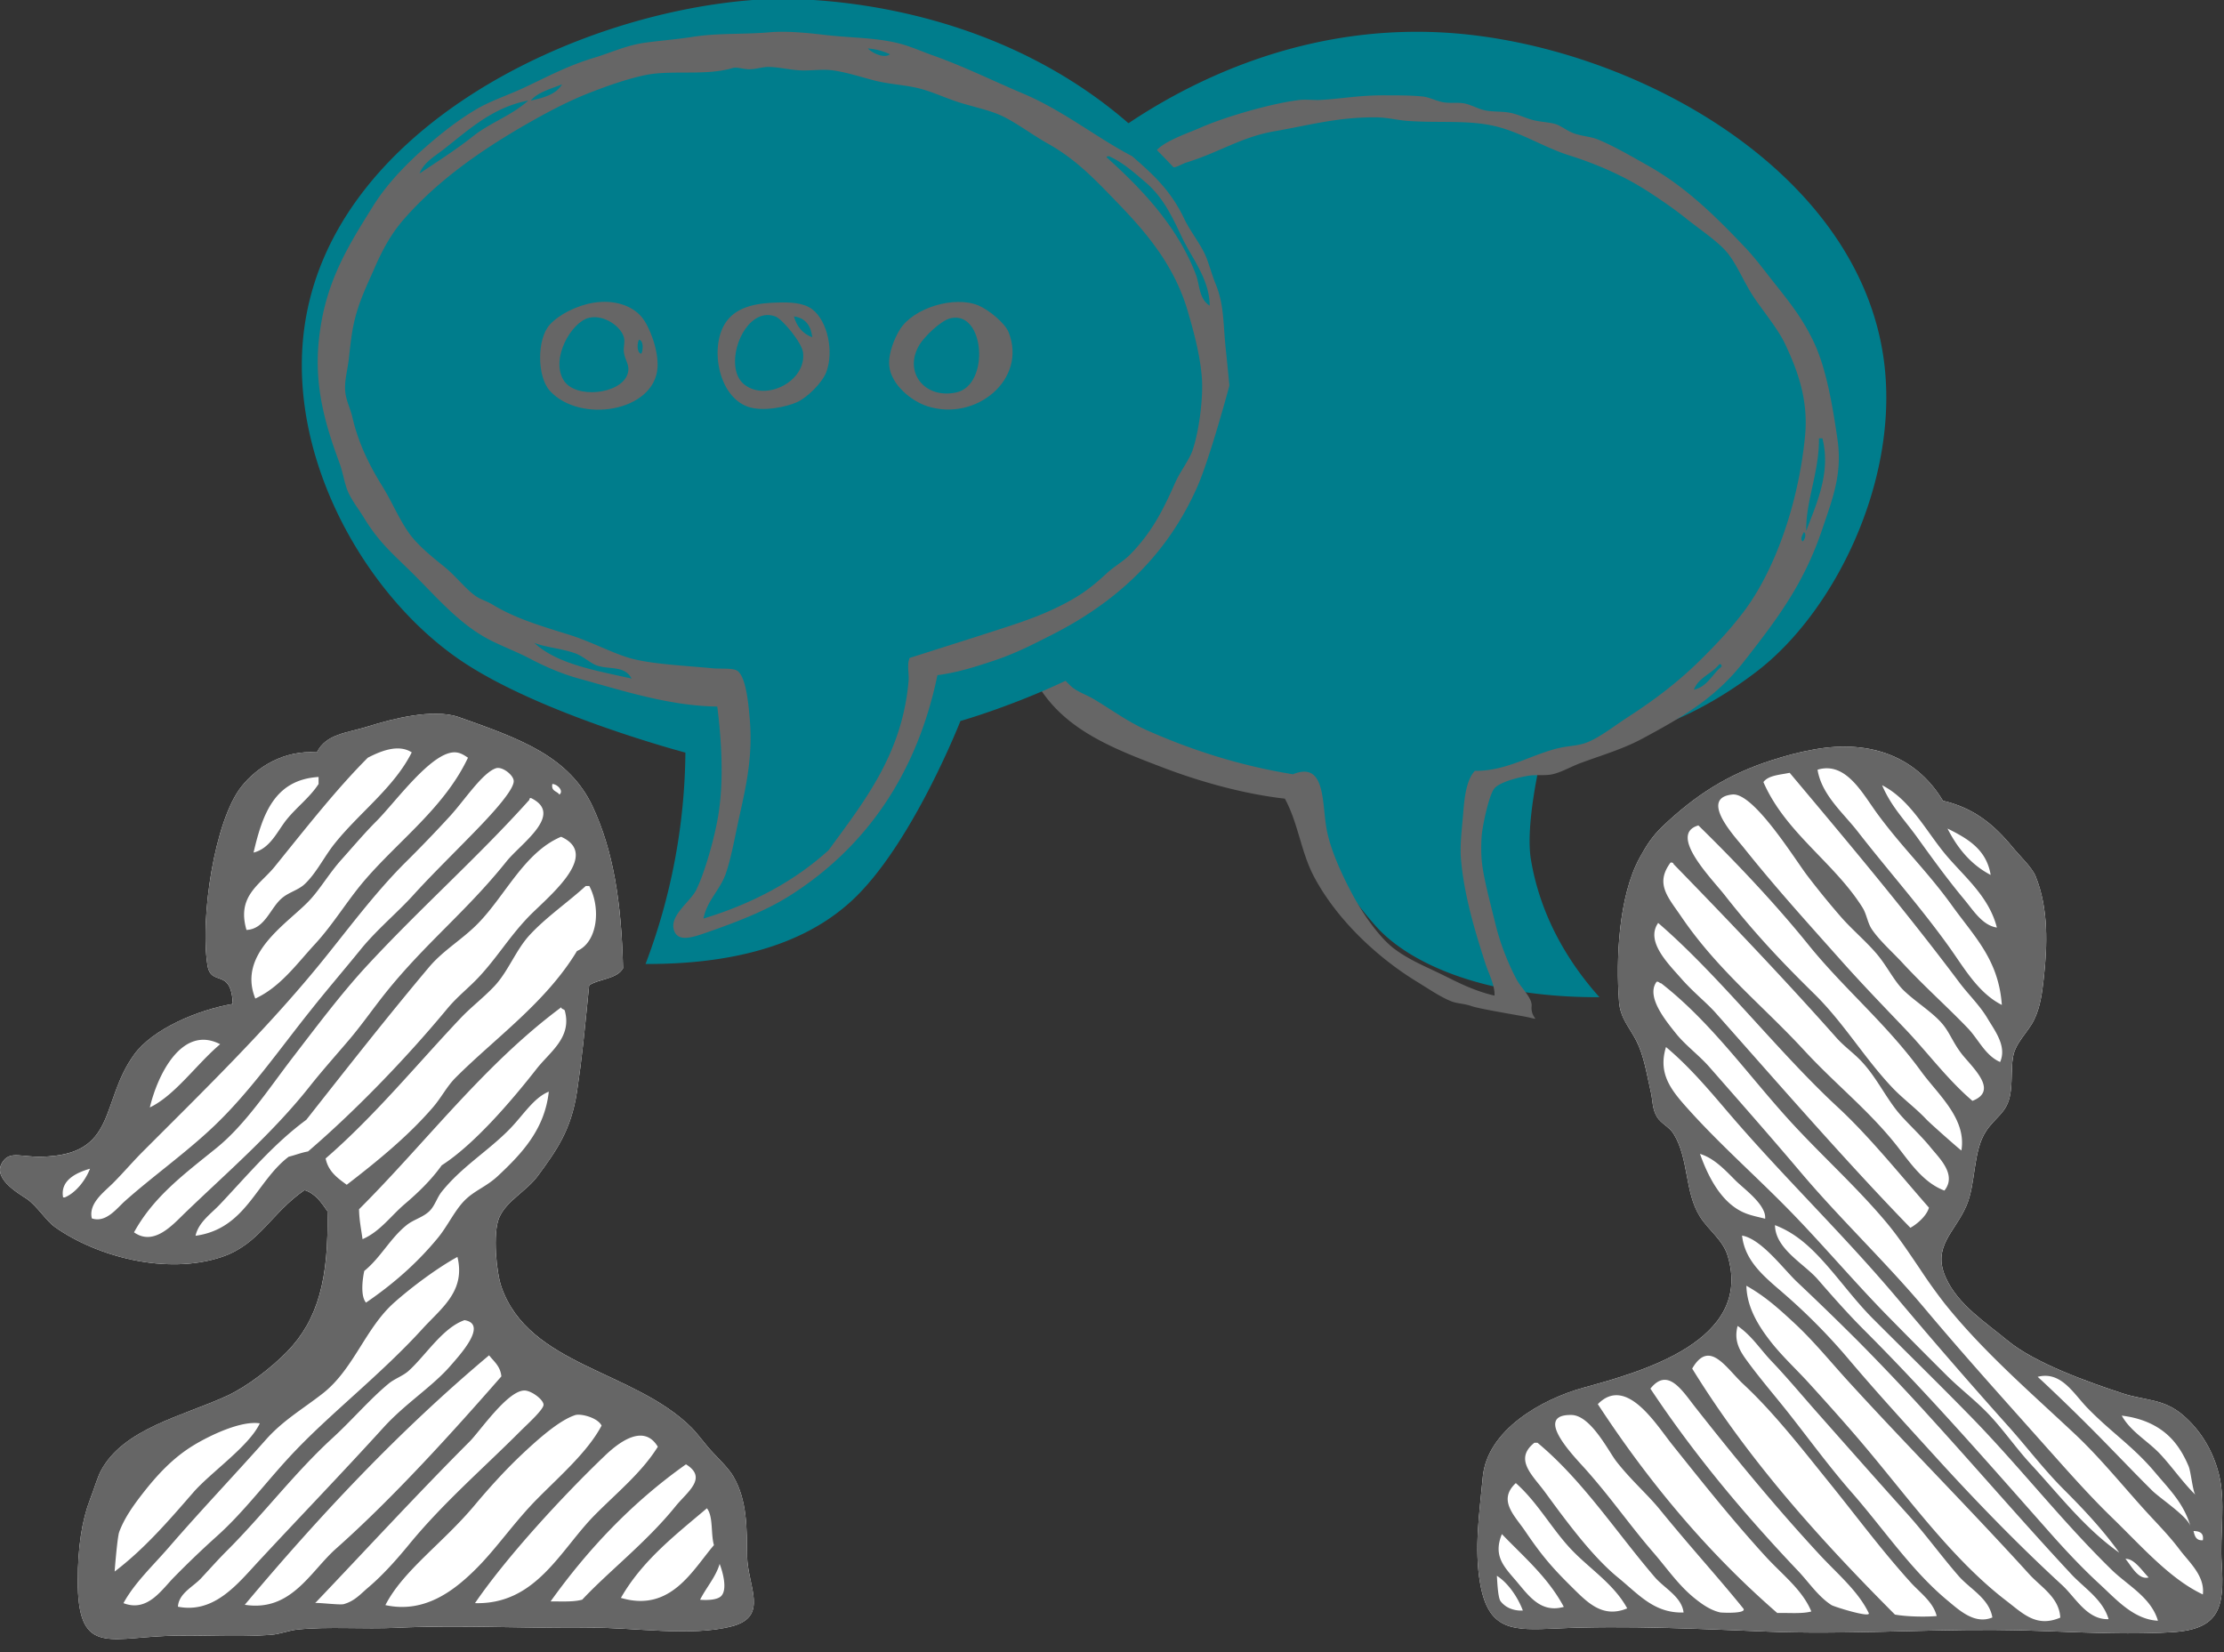 <svg xmlns="http://www.w3.org/2000/svg" width="140" height="104" viewBox="0 0 140 104"><rect x="0" y="0" width="140" height="104" fill="#333333" stroke="none"/><defs><clipPath id="a"><path d="M19-.07h61.204v60.752H19z"/></clipPath><clipPath id="b"><path d="M0 44.93h47.455v58.248H0z"/></clipPath><clipPath id="c"><path d="M0 44.93h47.455v58.248H0z"/></clipPath></defs><path fill="#007d8c" d="M100.686 62.773c-7.485.026-12.124-2.25-14.104-4.503-4.198-4.77-5.131-9.072-5.131-9.072-3.571-.5-8.275-1.75-12.866-4.839-2.108-1.419-4.67-3.183-6.715-6.526-2.383-3.895-2.62-7.653-2.782-9.515-.865-9.95 4.885-14.32 7.363-16.846 2.636-2.69 11.979-10.245 24.693-9.407 11.53.76 26.105 8.63 27.489 20.976.83 7.407-3.194 15.493-8.014 19.202-2.957 2.277-5.443 3.176-5.443 3.176a58.906 58.906 0 0 1-8.165 2.268s-1.015 4.192-.638 6.434c.66 3.926 2.686 6.839 4.313 8.652"/><path fill="#666" d="M80.88 50.274c-2.546-.284-5.294-1.058-7.513-1.897-3.237-1.227-6.222-2.372-7.948-5.107-.212-.33-.548-.569-.367-1.02 1.102-.892 1.837.59 2.554 1.095.373.26.843.422 1.239.657 1.092.648 2.12 1.42 3.355 1.968 2.67 1.187 5.733 2.21 9.19 2.77 2.057-.843 1.819 1.751 2.115 3.43.224 1.26.928 2.814 1.605 4.083.645 1.208 1.708 2.773 2.699 3.502.94.696 2.008 1.12 2.99 1.605.944.465 1.959 1.006 3.282 1.314.025-.67-.356-1.342-.582-2.04-.602-1.869-1.344-4.263-1.531-6.566-.076-.919.07-1.963.143-2.917.078-.968.197-2.057.732-2.627 2.044.02 3.64-1.084 5.397-1.458.593-.13 1.158-.112 1.75-.368.82-.348 1.654-1.023 2.552-1.6 1.674-1.084 3.192-2.245 4.595-3.647.994-.995 1.732-1.777 2.553-2.846 2.028-2.63 3.526-6.896 3.937-11.158.228-2.348-.52-4.218-1.24-5.762-.417-.9-1.251-1.916-1.895-2.844-.723-1.052-1.087-2.098-1.75-2.922-.565-.699-1.74-1.477-2.625-2.184a22.743 22.743 0 0 0-1.386-1.022c-1.178-.81-2.053-1.367-3.576-2.043a22.633 22.633 0 0 0-2.333-.876c-1.544-.48-3.01-1.423-4.594-1.824-1.766-.446-3.672-.207-5.69-.365-.565-.042-1.213-.212-1.895-.217-2.411-.025-4.203.491-6.42.875-2.094.364-3.477 1.333-5.544 1.968-.23.073-.546.266-.728.291-.321.044-1.29.033-1.312-.657-.026-.764 2.074-1.452 2.916-1.822 1.596-.71 4.632-1.57 6.274-1.752.408-.043.923.026 1.313 0 1.388-.083 2.402-.296 4.01-.29.764.003 1.64-.006 2.407.074.43.046.86.288 1.314.366.44.071.883-.01 1.312.071.438.086.87.351 1.314.438.506.1 1.04.053 1.53.144.479.087.9.296 1.386.44.525.151 1.086.145 1.533.287.345.114.74.446 1.166.586.5.172 1.036.194 1.458.368 1.016.414 2.149 1.077 3.21 1.675 2.34 1.327 4.156 3.107 6.053 5.106.5.521.986 1.142 1.459 1.752 1.089 1.4 2.104 2.542 2.919 4.3.732 1.58 1.134 3.81 1.457 6.057.314 2.171-.308 3.714-.948 5.616-1.15 3.43-2.79 5.615-4.96 8.385-1.762 2.257-3.788 3.44-6.345 4.814-1.214.655-2.36.983-3.866 1.533-.651.238-1.253.6-1.822.726-.413.097-1.026.031-1.387.076-.562.073-1.868.368-2.261.804-.34.374-.737 2.28-.802 2.915-.05.51-.043 1.261 0 1.68.103 1.041.53 2.613.875 4.013.305 1.23.783 2.424 1.313 3.424.286.542.998 1.17.948 1.68-.077.811.67.914-.205.708-.495-.11-3.091-.526-3.587-.708-.421-.153-.883-.153-1.24-.29-.69-.267-1.47-.804-2.187-1.243-2.517-1.536-5.078-3.947-6.493-6.638-.811-1.542-.984-3.356-1.822-4.886m32.82-16.846c.62-1.679 1.574-3.65 1.02-5.836h-.217c.015 2.18-.832 3.883-.803 5.836m-.218.654c.102-.068.263-.459.072-.587-.06.12-.276.45-.072.587m-6.856 9.335c.87-.196 1.154-.983 1.75-1.456-.01-.089-.021-.175-.146-.148-.471.601-1.307.831-1.604 1.604"/><g clip-path="url(#a)"><path fill="#007d8c" d="M40.637 60.682c7.485.027 11.294-2.245 13.396-4.385 3.581-3.648 6.426-10.911 6.426-10.911s6.593-1.86 11.415-5.267c4.437-3.136 8.262-9.004 8.33-15.5.077-7.568-4.982-12.73-7.46-15.256C62.926-.652 49.245-.111 48.051-.044 36.264.62 20.53 8.22 19.105 21.066c-.894 8.065 4.03 16.576 9.98 20.565 5 3.352 14.061 5.745 14.061 5.745a38.408 38.408 0 0 1-2.509 13.306"/></g><path fill="#666" d="M59.01 42.504c-1.297 6.26-4.535 10.85-9.262 13.859-1.499.956-3.336 1.674-5.47 2.409-.783.267-1.567.484-1.826-.146-.392-.965 1.008-1.838 1.387-2.63.541-1.11 1.16-3.305 1.387-4.74.341-2.14.197-4.62-.074-6.778-3.019-.042-5.946-1-8.679-1.753-1.074-.295-2.09-.728-3.064-1.238-1.014-.534-2.068-.898-2.916-1.39-1.675-.96-2.963-2.448-4.376-3.863-1.352-1.35-2.215-2.016-3.21-3.647-.33-.543-.783-1.106-1.02-1.682-.208-.493-.299-1.165-.512-1.747-.78-2.12-1.613-4.623-1.312-7.658.36-3.665 1.797-5.924 3.427-8.535 1.05-1.68 2.562-3.117 4.084-4.375.775-.637 1.624-1.256 2.481-1.753.912-.521 1.881-.828 2.916-1.31 1.442-.672 2.744-1.387 4.45-1.898.994-.295 2.003-.78 3.21-.945 1.003-.137 1.978-.208 2.99-.366 1.602-.252 3.17-.138 4.887-.29.842-.077 2.107.014 3.21.147 1.952.235 3.392.169 4.957.58.663.175 1.37.492 2.043.73 1.963.696 3.813 1.615 5.688 2.407 2.527 1.069 4.603 2.764 6.858 3.938 1.294 1.13 2.424 2.134 3.281 3.938.371.779.964 1.503 1.314 2.26.23.5.402 1.204.656 1.827.553 1.348.465 2.403.657 4.228.077.717.218 2.188.218 2.188s-1.218 4.57-2.04 6.418c-1.878 4.217-4.988 7.166-9.118 9.264-1.203.61-2.325 1.199-3.794 1.677-1.027.34-2.1.69-3.428.874m-2.99-39.09a4.029 4.029 0 0 0-1.386-.366c.236.28 1.044.663 1.386.366m5.622 36.61c1.8-.587 3.332-1.035 4.815-1.748 1.4-.671 2.166-1.214 3.212-2.19.454-.42 1.045-.747 1.458-1.164 1.338-1.36 2.049-2.722 2.846-4.525.324-.733.873-1.41 1.094-2.04.403-1.158.7-3.338.583-4.668-.125-1.43-.499-2.787-.876-4.086-.821-2.826-2.537-4.874-4.304-6.71-1.5-1.555-2.69-2.838-4.524-3.864-1.013-.57-1.987-1.322-2.916-1.752-.717-.33-1.648-.526-2.555-.802-.834-.253-1.642-.642-2.48-.875-.887-.245-1.91-.281-2.845-.507-.94-.238-1.841-.54-2.698-.66-.655-.093-1.303.016-1.97 0-.716-.018-1.444-.216-2.116-.22-.385-.001-.825.16-1.24.147-.436-.015-.722-.162-1.02-.073-1.69.5-3.822.103-5.472.437-1.138.235-2.466.7-3.647 1.168-1.125.447-2.284 1.045-3.284 1.604-3.184 1.782-6.084 3.776-8.317 6.347-.734.85-1.273 1.797-1.823 3.062-.468 1.073-1.027 2.175-1.314 3.574-.13.639-.205 1.349-.29 2.115-.08.713-.303 1.444-.219 2.115.068.552.323 1.033.437 1.532.39 1.695 1.108 3.106 1.897 4.376.639 1.03 1.134 2.264 1.824 3.14.538.677 1.32 1.313 2.043 1.894.764.614 1.389 1.458 2.04 1.894.294.197.69.308 1.025.513 1.408.855 2.966 1.322 4.814 1.895 1.35.42 2.643 1.12 3.792 1.463 1.358.398 3.54.484 5.253.653.466.046 1.24-.031 1.532.144.556.343.722 2.073.802 3.062.197 2.39-.236 4.214-.657 6.13-.298 1.362-.53 2.693-.874 3.645-.359.988-1.157 1.639-1.386 2.773 3.116-.945 5.748-2.372 7.879-4.303 2.206-3.03 4.633-6.022 5.034-10.648.04-.461-.117-1.078.07-1.456M33.41 6.33c.824-.174 1.602-.395 1.97-1.02-.71.289-1.508.482-1.97 1.02m-5.471 3.063c-.593.465-1.26.828-1.53 1.53 1.12-.75 2.287-1.49 3.351-2.333 1.107-.883 2.429-1.3 3.495-2.26-2.243.42-3.763 1.852-5.316 3.063m47.338 7.879c.253.658.184 1.534.873 1.969-.013-1.68-1.124-2.986-1.748-4.305-.695-1.47-1.218-2.55-2.335-3.5-.746-.632-1.39-1.215-2.26-1.606-.057.018-.145 0-.146.073 2.23 2.008 4.447 4.333 5.616 7.369m-35.52 25.443c-.418-.807-1.33-.567-2.116-.799-.458-.135-.915-.612-1.46-.8-.895-.309-1.846-.364-2.552-.65 1.447 1.342 3.847 1.735 6.127 2.249"/><path fill="#666" d="M37.38 19.054c1.243-.198 2.366.157 2.991.874.513.59 1.092 2.126 1.02 3.212-.188 2.788-4.89 3.546-6.783 1.456-.798-.879-.824-3.248 0-4.158.588-.648 1.727-1.22 2.771-1.384m2.116 4.521c.205-.574-.138-.824-.22-1.386-.05-.34.086-.62 0-.949-.187-.705-1.266-1.448-2.187-1.237-1.102.246-2.456 2.565-1.606 3.935.74 1.195 3.57.881 4.013-.363m.876-1.313c.122-.214.146-.848-.149-.872-.119.208-.146.846.15.872m10.771-2.783c.952.733 1.36 2.645.875 3.935-.256.679-1.187 1.596-1.822 1.891-.644.3-2.185.641-3.136.292-1.907-.695-2.415-3.915-1.313-5.388.73-.983 2.077-1.137 3.208-1.165.771-.023 1.625 0 2.188.435m-4.86 3.564c.051.467.226.881.557 1.151 1.369 1.105 3.945-.196 3.71-2.018-.08-.616-1.298-2.094-1.747-2.258-1.491-.545-2.684 1.584-2.52 3.125m3.694-3.125c.18.643.558 1.092 1.156 1.313-.087-.743-.435-1.216-1.156-1.313m13.513.991c1.187 2.972-2.058 5.646-5.106 4.665-1.055-.339-2.3-1.395-2.406-2.549-.074-.789.34-1.743.657-2.263.854-1.4 3.465-2.163 4.961-1.532.705.3 1.68 1.14 1.894 1.68m-3.283 3.792c2.125-.476 1.783-5.167-.365-4.67-.63.145-1.665 1.174-1.966 1.675-1.028 1.72.341 3.436 2.331 2.995"/><g clip-path="url(#b)"><path fill="#fff" d="M2.572 72.814c4.853-.083 3.696-3.414 5.865-6.419 1.17-1.628 4.032-2.829 6.22-3.198-.107-2.347-1.385-1.019-1.601-2.457-.461-2.999.45-9.07 2.133-11.212.974-1.24 2.692-2.324 4.756-2.167.607-1.189 1.882-1.202 3.318-1.659 1.347-.422 4.007-1.135 5.643-.552 3.742 1.329 6.913 2.421 8.409 5.641 1.28 2.758 1.798 5.898 1.906 10.162-.407.694-1.494.645-2.134 1.07-.32 3.204-.433 4.462-.767 6.696-.364 2.454-1.342 3.761-2.438 5.266-.736 1.015-1.995 1.585-2.46 2.668-.417.987-.17 3.455.139 4.347 1.729 4.977 8.327 5.252 11.955 8.851.454.459.87 1.068 1.326 1.552.442.473 1.037 1.047 1.328 1.549.88 1.515.836 3.287.86 4.982.03 1.942 1.404 3.818-.956 4.438-2.568.673-6.196.065-8.87.092-4.097.055-8.185-.185-12.17 0-2.19.105-4.337-.088-6.307.113-.554.06-1.107.291-1.66.333-2.226.174-4.465-.019-6.69.075-3.668.162-5.492 1.13-5.481-3.505.008-2.13.265-3.775.773-5.093.256-.656.46-1.371.666-1.768 1.406-2.699 5.2-3.478 7.967-4.758 1.289-.596 2.814-1.799 3.762-2.766 1.965-2.018 2.64-4.613 2.546-8.85-.38-.546-.741-1.104-1.44-1.33-2.107 1.447-2.824 3.401-5.202 4.207-3.48 1.165-7.885-.02-10.511-1.882-.57-.405-1.118-1.327-1.771-1.772-.536-.364-2.337-1.361-1.44-2.435.459-.549 1.136-.199 2.326-.219"/></g><g clip-path="url(#c)"><path fill="#666" d="M15.188 49.528c.975-1.24 2.693-2.324 4.756-2.167.608-1.189 1.883-1.202 3.32-1.659 1.345-.422 4.006-1.135 5.642-.552 3.742 1.329 6.913 2.421 8.41 5.641 1.28 2.758 1.797 5.898 1.905 10.162-.408.693-1.495.645-2.134 1.07-.32 3.204-.434 4.462-.767 6.696-.364 2.454-1.343 3.761-2.438 5.266-.737 1.014-1.995 1.585-2.459 2.668-.419.987-.17 3.455.138 4.347 1.728 4.977 8.327 5.251 11.954 8.851.455.459.872 1.068 1.326 1.552.443.473 1.037 1.047 1.33 1.549.88 1.515.835 3.287.86 4.982.03 1.942 1.403 3.818-.957 4.438-2.569.673-6.197.065-8.869.092-4.098.055-8.186-.185-12.17 0-2.19.105-4.338-.088-6.308.113-.554.06-1.108.291-1.659.333-2.227.174-4.466-.019-6.69.075-3.669.162-5.494 1.13-5.483-3.506.01-2.129.266-3.774.773-5.092.257-.656.461-1.371.666-1.768 1.407-2.699 5.201-3.478 7.968-4.758 1.29-.596 2.814-1.8 3.761-2.766 1.965-2.018 2.642-4.613 2.546-8.85-.379-.546-.74-1.104-1.44-1.33-2.107 1.447-2.823 3.401-5.2 4.207-3.48 1.165-7.886-.02-10.512-1.882-.569-.405-1.118-1.327-1.77-1.772-.537-.364-2.338-1.361-1.44-2.435.457-.549 1.134-.199 2.325-.219 4.852-.084 3.695-3.414 5.865-6.419 1.171-1.628 4.032-2.829 6.221-3.198-.109-2.347-1.387-1.019-1.602-2.457-.46-2.999.45-9.07 2.132-11.212zm2.544 7.023c.43-.381 1.018-.504 1.437-.887.741-.691 1.25-1.755 1.885-2.546 1.558-1.959 3.752-3.536 4.865-5.757-.844-.546-1.97-.075-2.765.336-1.953 1.951-3.88 4.41-5.864 6.861-.932 1.147-2.399 1.837-1.774 3.982 1.158-.054 1.487-1.363 2.216-1.989zm2.103 2.872c1.133-1.229 2.022-2.725 3.096-3.982 2.173-2.539 5.045-4.605 6.528-7.744-.274-.186-.485-.312-.774-.336-1.472-.11-3.774 3.112-4.976 4.317-.775.775-1.494 1.63-2.215 2.435-.758.842-1.319 1.82-1.994 2.546-1.344 1.45-4.586 3.332-3.428 6.199 1.585-.732 2.616-2.197 3.763-3.435zM7.883 75.59c1.745-1.55 3.79-3 5.533-4.65 2.313-2.189 4.162-4.874 6.197-7.413.957-1.206 2.04-2.466 3.096-3.766 1.01-1.243 2.312-2.315 3.322-3.432.94-1.039 2.067-2.155 3.32-3.431.705-.725 3.072-3.068 2.985-3.763-.044-.372-.72-.893-1.108-.777-.846.27-1.992 2.018-2.875 2.988a83.29 83.29 0 0 1-2.877 2.988c-1.953 1.958-3.66 4.287-5.309 6.31-3.417 4.19-7.378 8.043-11.177 11.847-.633.632-1.226 1.336-1.882 1.991-.559.56-1.549 1.266-1.328 2.214.901.305 1.575-.641 2.103-1.106zm12.171-26.68c-2.783.17-3.535 2.369-4.093 4.759 1.067-.26 1.511-1.38 2.102-2.102.642-.784 1.447-1.379 1.991-2.215zm15.16 1.11c.3-.238-.144-.663-.443-.668-.093.467.301.44.443.668zM11.645 76.353c2.634-2.535 5.527-5.027 7.851-7.965.78-.985 1.618-1.921 2.433-2.878.824-.963 1.53-1.988 2.326-2.987 2.523-3.154 5.091-5.128 7.631-8.3.89-1.115 3.646-2.954 1.548-3.983-.095-.02-.102.042-.113.112-3.242 3.616-6.844 6.785-10.285 10.509-1.61 1.752-3.143 3.803-4.648 5.759-1.482 1.935-2.952 4.178-4.753 5.638-1.989 1.616-3.95 3.04-5.198 5.316 1.259.894 2.444-.487 3.208-1.221zm6.53-3.539c.412-.1.78-.254 1.217-.332 2.9-2.483 6.102-5.779 8.742-8.96.643-.781 1.346-1.31 1.99-1.996 1.162-1.24 1.891-2.487 3.098-3.762 1.14-1.205 4.686-3.928 2.1-5.09-2.297.969-3.487 3.656-5.199 5.423-.99 1.025-2.19 1.695-3.097 2.764-2.554 3.028-5.265 6.484-7.744 9.63-2.058 1.515-3.65 3.429-5.423 5.31-.562.598-1.363 1.13-1.549 1.99 3.178-.435 3.81-3.417 5.865-4.977zm3.652 1.767c1.895-1.46 3.847-3.043 5.42-4.868.544-.628.875-1.319 1.438-1.881 2.502-2.501 5.685-4.734 7.635-7.966 1.3-.553 1.517-2.693.776-4.094h-.223c-1.144 1.045-2.495 1.961-3.543 3.1-.87.952-1.34 2.285-2.21 3.208-.674.715-1.465 1.316-2.106 1.991-2.737 2.888-5.41 6.163-8.516 8.853.17.827.751 1.234 1.33 1.657zm.995 3.423c1.098-.472 1.789-1.473 2.657-2.211.853-.726 1.668-1.515 2.327-2.437 1.977-1.268 4.268-3.894 5.978-6.08.835-1.065 2.23-1.965 1.772-3.645-.025-.123-.219-.082-.224-.224-4.868 3.614-8.487 8.475-12.73 12.713.01.689.135 1.262.22 1.884zm-8.963-12.272c-2.383-1.231-3.929 1.883-4.427 3.981 1.594-.766 2.946-2.733 4.427-3.981zm18.256 5.31c-1.358 1.401-3.044 2.392-4.313 3.981-.3.376-.427.888-.776 1.222-.42.4-.987.517-1.437.881-1.035.834-1.636 2.054-2.658 2.878-.122.558-.24 1.597.11 1.994 1.675-1.144 3.195-2.458 4.54-4.094.633-.778 1.092-1.814 1.77-2.436.603-.559 1.306-.8 1.991-1.441 1.527-1.428 2.947-2.944 3.205-5.308-.939.375-1.596 1.459-2.432 2.323zM4.081 75.375c.711-.3 1.311-1.097 1.585-1.805-.872.248-1.892.739-1.693 1.805zm6.901 23.882a58.7 58.7 0 0 1 2.655-2.542c1.801-1.609 3.274-3.649 4.981-5.422 2.35-2.453 5.42-4.839 7.967-7.634 1.182-1.303 2.74-2.371 2.21-4.537-1.202.656-2.804 1.829-3.983 2.876-1.827 1.622-2.557 4.228-4.538 5.752-1.282.993-2.46 1.665-3.539 2.878-1.934 2.181-4.11 4.468-6.086 6.752-1.035 1.196-2.184 2.262-2.877 3.537 1.525.589 2.401-.85 3.21-1.66zm5.312-.992c2.596-2.796 5.241-5.536 7.856-8.414 1.358-1.494 3.076-2.572 4.203-3.872.598-.687 2.385-2.629.887-2.876-1.384.479-2.465 2.256-3.54 3.211-.352.306-.859.477-1.218.77-1.189.979-2.307 2.299-3.54 3.43-2.382 2.18-4.35 4.797-6.64 7.086-.58.577-1.119 1.19-1.66 1.768-.503.532-1.392.938-1.44 1.773 2.294.45 3.76-1.444 5.092-2.876zm4.866-.785c3.6-3.196 7.36-7.359 10.401-10.837-.06-.64-.467-.936-.773-1.327-5.635 4.727-10.654 10.07-15.379 15.704 2.925.459 4.116-2.09 5.751-3.54zm.478 3.499c.687-.194 1.03-.612 1.543-1.049.91-.768 1.8-1.77 2.553-2.688 2.165-2.64 4.634-4.757 7.043-7.171.428-.426 1.466-1.362 1.438-1.656-.026-.333-.784-.892-1.213-.883-1.06.014-2.799 2.571-3.433 3.206-3.337 3.341-6.75 7.052-9.734 10.179.062-.061 1.546.131 1.803.062zm8.262-2.157c1.33-1.302 2.493-3.046 3.987-4.538 1.485-1.493 3.12-2.922 3.983-4.542-.24-.504-1.32-.776-1.662-.662-1.04.34-2.412 1.583-3.43 2.544-1.035.983-2.02 2.08-2.878 3.103-2.007 2.408-4.524 4.134-5.639 6.313 2.46.541 4.307-.909 5.64-2.218zm-17.74-4.866c1.103-1.268 3.522-2.917 4.195-4.357-1.19-.186-3.166.772-4.169 1.381-1.3.792-2.284 1.854-3.217 3.051-.57.734-1.139 1.527-1.464 2.403a1.042 1.042 0 0 0-.042.169c-.116.615-.25 2.33-.245 2.323 1.873-1.422 3.407-3.205 4.942-4.97zm25.266 1.429c1.423-1.438 2.963-2.679 3.984-4.313-.872-1.453-2.4-.328-3.32.55-2.659 2.542-6.19 6.374-8.19 9.295 3.85.105 5.376-3.354 7.526-5.532zm-.774 5.312c1.64-1.757 4.05-3.617 5.865-5.867.737-.913 2.062-1.791.665-2.651-3.348 2.368-6.137 5.297-8.522 8.628.7-.003 1.446.046 1.992-.11zm2.434-.111c3.132.93 4.499-1.737 5.856-3.321-.207-.717-.033-1.808-.443-2.319-1.994 1.687-4.07 3.293-5.413 5.64zm6.324-.129c.39-.426.083-1.506-.096-1.976l-.012-.036c-.244.833-.865 1.515-1.232 2.259.351.029 1.082.04 1.34-.247z"/></g><g><path fill="#fff" d="M139.674 92.783c-.364-1.437-1.125-2.728-2.248-3.693-1.223-1.056-2.369-.907-3.826-1.382-2.128-.7-5.503-1.897-7.216-3.315-1.398-1.161-3.132-2.255-3.9-3.975-.872-1.943.57-2.847 1.288-4.485.635-1.448.403-3.474 1.263-4.75.58-.858 1.234-1.108 1.472-2.117.003-.028.01-.048.016-.072.173-.82.055-1.64.198-2.47.153-.904.952-1.55 1.335-2.346.386-.812.492-1.658.594-2.564.24-2.116.306-4.431-.503-6.438-.23-.576-.955-1.234-1.46-1.851-1.18-1.431-2.43-2.462-4.383-2.92-1.567-2.624-4.388-3.922-8.18-3.213-.916.163-1.715.385-2.633.678-2.727.88-4.745 2.167-6.832 4.15-.638.608-1.024 1.209-1.447 1.985-1.317 2.42-1.495 6.347-1.294 9.046.075 1.032.638 1.593 1.078 2.443.502.977.662 2.124.912 3.192.146.607.08 1.1.408 1.637.251.404.778.627 1.034 1.045.97 1.57.688 3.647 1.648 5.194.554.892 1.46 1.48 1.762 2.5 1.602 5.343-5.407 7.287-9.085 8.295-2.619.722-6.064 2.656-6.336 5.635-.203 2.229-.555 4.478-.16 6.704.526 2.979 2.07 2.94 4.773 2.816 4.445-.208 9.151.034 13.248.194 4.793.194 9.511-.124 14.295-.103 3.726.013 7.502.364 11.223.143 3.013-.178 3.317-1.561 3.137-4.326-.12-1.838.267-3.862-.18-5.637"/></g><g><path fill="#666" d="M126.523 68.994c-.007.024-.013.044-.016.072-.238 1.009-.893 1.259-1.472 2.118-.86 1.275-.628 3.3-1.264 4.749-.718 1.638-2.159 2.542-1.288 4.485.77 1.72 2.503 2.814 3.901 3.975 1.713 1.418 5.088 2.615 7.216 3.315 1.457.475 2.603.326 3.826 1.382 1.122.965 1.884 2.256 2.248 3.693.448 1.775.06 3.799.181 5.637.18 2.765-.125 4.148-3.137 4.326-3.72.22-7.497-.13-11.223-.143-4.785-.021-9.502.297-14.295.103-4.097-.16-8.803-.402-13.248-.194-2.704.125-4.247.163-4.773-2.817-.395-2.225-.043-4.474.16-6.703.272-2.98 3.717-4.913 6.336-5.635 3.678-1.008 10.687-2.952 9.085-8.295-.303-1.02-1.208-1.608-1.762-2.5-.96-1.547-.679-3.624-1.648-5.194-.256-.42-.784-.641-1.034-1.045-.328-.537-.262-1.03-.408-1.637-.25-1.068-.41-2.215-.912-3.192-.44-.85-1.003-1.411-1.078-2.443-.2-2.7-.023-6.626 1.294-9.046.423-.776.81-1.377 1.447-1.984 2.087-1.984 4.105-3.271 6.832-4.151.918-.293 1.717-.515 2.632-.678 3.793-.71 6.614.589 8.181 3.213 1.951.458 3.202 1.489 4.383 2.92.505.617 1.23 1.275 1.46 1.85.81 2.008.743 4.323.503 6.438-.103.907-.209 1.753-.594 2.564-.384.797-1.182 1.443-1.335 2.347-.143.83-.025 1.65-.198 2.47m-3.628-11.967c-1.577-2.193-3.083-3.592-4.678-5.75-.961-1.295-1.994-3.37-3.803-2.824.256 1.584 1.606 2.706 2.532 3.897 1.965 2.523 4.05 4.858 5.852 7.4.912 1.295 1.775 2.78 3.217 3.51-.2-2.836-1.71-4.275-3.12-6.233m2.23 7.1c-.484-.825-1.23-1.544-1.75-2.235-3.468-4.626-7.117-8.958-10.715-13.244-.62.129-1.338.156-1.654.583 1.386 3.187 4.442 5.045 6.233 7.89.27.424.313.95.583 1.361.485.727 1.31 1.449 1.948 2.14 1.36 1.472 2.773 2.717 4.092 4.09.68.703 1.106 1.733 2.045 2.14.438-.995-.34-1.976-.782-2.726m-6.504-14.382c.56 1.159 1.323 1.935 2.093 3.004.948 1.32 1.905 2.638 2.947 3.888.56.674 1.135 1.619 2.042 1.752-.498-1.961-2.063-3.21-3.21-4.574-1.245-1.487-2.228-3.47-4.015-4.384.046.109.094.214.143.314m5.057 16.828c-.636-.731-.85-1.377-1.27-1.947-.58-.797-1.73-1.478-2.532-2.242-.61-.577-1.021-1.455-1.657-2.241-.657-.805-1.65-1.636-2.34-2.433a51.35 51.35 0 0 1-2.142-2.632c-.764-1.01-3.35-5.2-4.681-5.064-2.137.219.172 2.676.682 3.312 1.992 2.5 4.016 4.73 6.044 7.01 1.409 1.587 2.802 3.024 4.19 4.48 1.402 1.478 2.616 3.135 4.192 4.483 1.495-.58.339-1.775-.486-2.726m-2.739.877c-2.186-3.01-4.879-5.224-7.108-7.987-2.114-2.62-4.63-5.265-6.917-7.502-1.945.557.86 3.37 1.655 4.387 1.897 2.419 3.606 4.223 5.651 6.229 1.851 1.82 3.174 4.078 4.942 5.93.657.684 1.435 1.248 2.104 1.96.212.229 2.2 1.989 2.204 1.953.335-2.01-1.485-3.53-2.53-4.97m4.372-12.372c-.264-1.615-1.46-2.297-2.717-2.921.634 1.245 1.48 2.277 2.717 2.92m-3.788 17.143c-.675-.832-1.6-1.642-2.142-2.336-.762-.976-1.35-2.188-2.242-3.114-.5-.522-1.059-.902-1.557-1.467-3.293-3.711-6.87-7.457-10.229-10.906-.02-.076-.08-.115-.194-.097-.99 1.335-.163 2.17.682 3.41 2.278 3.35 5.124 5.589 7.696 8.373 2.02 2.193 4.156 3.847 5.942 6.137.84 1.085 1.64 2.242 2.92 2.726.8-1-.315-2.034-.876-2.726m-5.845-2.531c-3.805-3.522-7.43-8.257-11.298-11.59-.813 1.162.63 2.558 1.461 3.508.742.846 1.581 1.507 2.144 2.138 4.073 4.596 8.308 9.465 12.271 13.542.284-.142 1.01-.682 1.17-1.267-1.847-2.106-3.765-4.497-5.748-6.331m5.146 10.137c-.669-.983-1.325-1.98-2.095-2.897-1.827-2.177-3.949-4.086-5.874-6.17-2.728-2.952-5.07-6.355-8.282-8.86-.122-.006-.134-.122-.29-.098-.696.935.59 2.473 1.264 3.313.59.718 1.414 1.322 2.047 2.042 1.955 2.23 3.865 4.398 5.748 6.625 2.506 2.967 5.351 5.646 7.886 8.666 2.583 3.073 5.145 5.896 7.695 8.768 1.273 1.425 2.598 2.93 3.995 4.285 1.901 1.842 3.676 3.896 5.75 4.869.138-1.17-.862-2.024-1.464-2.824-.663-.884-1.426-1.646-2.142-2.432-1.427-1.571-2.846-3.327-4.384-4.78-2.835-2.666-5.867-5.267-8.302-8.327a33.297 33.297 0 0 1-1.552-2.18m9.074 13.919c-1.239-1.236-2.31-2.66-3.504-3.992a349.874 349.874 0 0 1-7.013-8.083c-3.47-4.107-7.225-7.687-10.715-11.786-1.202-1.411-2.378-2.786-3.793-3.973-.532 1.719.364 2.763 1.455 3.973 1.891 2.099 4.036 4.008 6.017 6.008 2.22 2.237 4.251 4.676 6.462 6.93a431.158 431.158 0 0 0 3.691 3.717c.902.907 1.957 1.686 2.823 2.632.892.97 1.64 2.052 2.533 3.016 1.781 1.926 3.38 4.024 5.552 5.553-1.034-1.442-2.225-2.71-3.508-3.995m-18.882-17.532c-.32-.73-1.319-1.455-1.775-1.91-.642-.645-1.335-1.395-2.228-1.666.501 1.404 1.34 3.126 2.85 3.732.408.164.827.238 1.252.35a1.01 1.01 0 0 0-.099-.506m.755.926a.127.127 0 0 0-.038-.017c.022 1.504 1.83 2.42 2.7 3.422.938 1.079 1.892 2.16 2.904 3.173 4.176 4.175 7.94 8.518 11.783 12.854.943 1.063 1.956 2.14 3.018 3.12 1.05.96 2.153 2.254 3.703 2.334-.439-1.483-1.912-2.224-2.923-3.215-3.158-3.087-5.787-6.49-8.863-9.64-1.996-2.044-4.102-4.104-6.137-6.14-1.092-1.09-2.004-2.348-3.03-3.501-.906-1.012-1.825-1.887-3.117-2.39m.103 3.933c.116.099.232.196.342.294a37.513 37.513 0 0 1 4.081 4.109c1.849 2.189 3.788 4.304 5.718 6.423 2.542 2.787 5.126 5.433 7.797 7.888.842.777 1.567 2.193 2.923 2.14-.367-1.241-1.514-1.94-2.34-2.821-3.002-3.221-5.871-6.563-8.834-9.82a147.394 147.394 0 0 0-4.629-4.891 182.782 182.782 0 0 0-3.796-3.683c-.882-.833-2.248-2.713-3.475-2.931.161 1.45 1.16 2.379 2.213 3.292m15.873 18.033c-3.754-4.136-7.697-8.091-11.454-12.212-1.092-1.201-2.12-2.465-3.306-3.572-1-.928-1.85-1.704-3.053-2.383.03 1.358.752 2.53 1.572 3.57.742.934 1.62 1.735 2.418 2.618 1.333 1.47 2.498 2.77 3.602 4.089 2.754 3.287 5.466 7.018 8.76 9.545 1.07.82 1.898 1.71 3.407 1.069-.063-1.268-1.218-1.924-1.946-2.724m-4.468.086c-1.098-1.261-2.08-2.628-3.218-3.892-1.915-2.128-3.812-4.277-5.708-6.42-.94-1.062-1.85-2.159-2.828-3.184-.734-.768-1.237-1.6-2.144-2.228-.218.83.038 1.423.51 2.08.903 1.254 1.916 2.402 2.866 3.62 1.241 1.586 2.48 3.267 3.798 4.772 1.97 2.242 3.756 4.92 6.04 6.811.728.603 1.708 1.533 2.823 1.069-.2-1.212-1.42-1.793-2.139-2.628m-3.023.4c-1.882-2.086-3.332-4.07-5.16-6.33-1.583-1.957-3.419-4.334-5.36-6.135-1.102-1.03-2.13-2.846-3.214-.974 3.591 5.822 8.063 10.77 12.762 15.485.76.138 1.97.154 2.628.092-.22-.898-1.054-1.467-1.656-2.137m8.282-12.676a126.695 126.695 0 0 1 4.39 4.317c.85.871 1.691 1.749 2.554 2.603.482.477 2.221 1.62 2.406 2.238-.432-1.453-1.288-2.27-2.243-3.404-1.383-1.644-2.768-2.511-4.286-4.085-.854-.896-1.635-2.292-3.09-1.914.092.082.178.165.27.245M114.52 97.84c-2.714-2.935-5.247-6.01-7.8-9.253-.845-1.078-1.737-2.543-2.827-1.173 1.827 2.753 3.855 5.37 6.017 7.866a107.352 107.352 0 0 0 3.259 3.587c.69.723 1.274 1.626 2.123 2.172.16.102 2.51.839 2.344.499-.684-1.408-1.983-2.47-3.116-3.698m-3.418.093c-2.088-2.294-3.81-4.46-5.847-7.008-1.024-1.285-2.889-4.355-4.673-2.535 3.22 4.929 6.936 9.362 11.297 13.148.728-.02 1.557.063 2.144-.097-.572-1.388-1.862-2.34-2.92-3.508m-6.625-2.92c-.782-.96-1.779-1.806-2.729-3.018-.486-.624-1.604-2.9-2.822-2.923-2.463-.044.186 2.636.875 3.407 1.654 1.858 2.784 3.526 4.285 5.26.841.973 1.577 2.057 2.583 2.866.474.383.996.75 1.6.893.101.025 1.751.098 1.466-.251-1.633-2.02-3.286-3.81-5.258-6.234m29.544-5.83a10.74 10.74 0 0 0-.459-.071c.565 1.016 1.636 1.587 2.426 2.427.768.827 1.432 1.799 2.215 2.56-.163-.165-.291-1.466-.428-1.792-.237-.567-.544-1.122-.948-1.593-.734-.854-1.723-1.325-2.806-1.531m4.182 4.915l.002.003-.002-.002zM104.186 99.3c-2.395-2.782-4.548-6.114-7.4-8.478h-.197c-1.32 1.048-.093 2.062.682 3.123 1.356 1.854 2.957 4.029 4.577 5.355 1.31 1.066 2.277 2.26 4.132 2.206-.11-.981-1.21-1.532-1.794-2.206m-5.358-1.851c-1.208-1.312-2.063-2.9-3.407-4.09-1.154 1.078-.09 2.026.585 3.017.991 1.465 1.66 2.26 2.822 3.41 1.047 1.035 2.008 2.12 3.604 1.46-.855-1.572-2.427-2.525-3.604-3.797m39.84-.491c.073-.464-.204-.573-.586-.582.074.318.161.614.586.582m-43.247 2.536c.78.91 1.544 2.08 3.02 1.657-.984-1.845-2.512-3.14-3.897-4.58-.562 1.367.125 2.042.877 2.923m39.835-.194c-.403-.407-.925-1.216-1.46-1.168.377.435.801 1.337 1.46 1.168m-40.446 1.82c.313.203.7.285 1.053.26-.303-.802-.904-1.721-1.636-2.186.013.01.041 1.352.235 1.602.096.126.216.235.348.324m-.583-1.926z"/></g></svg>